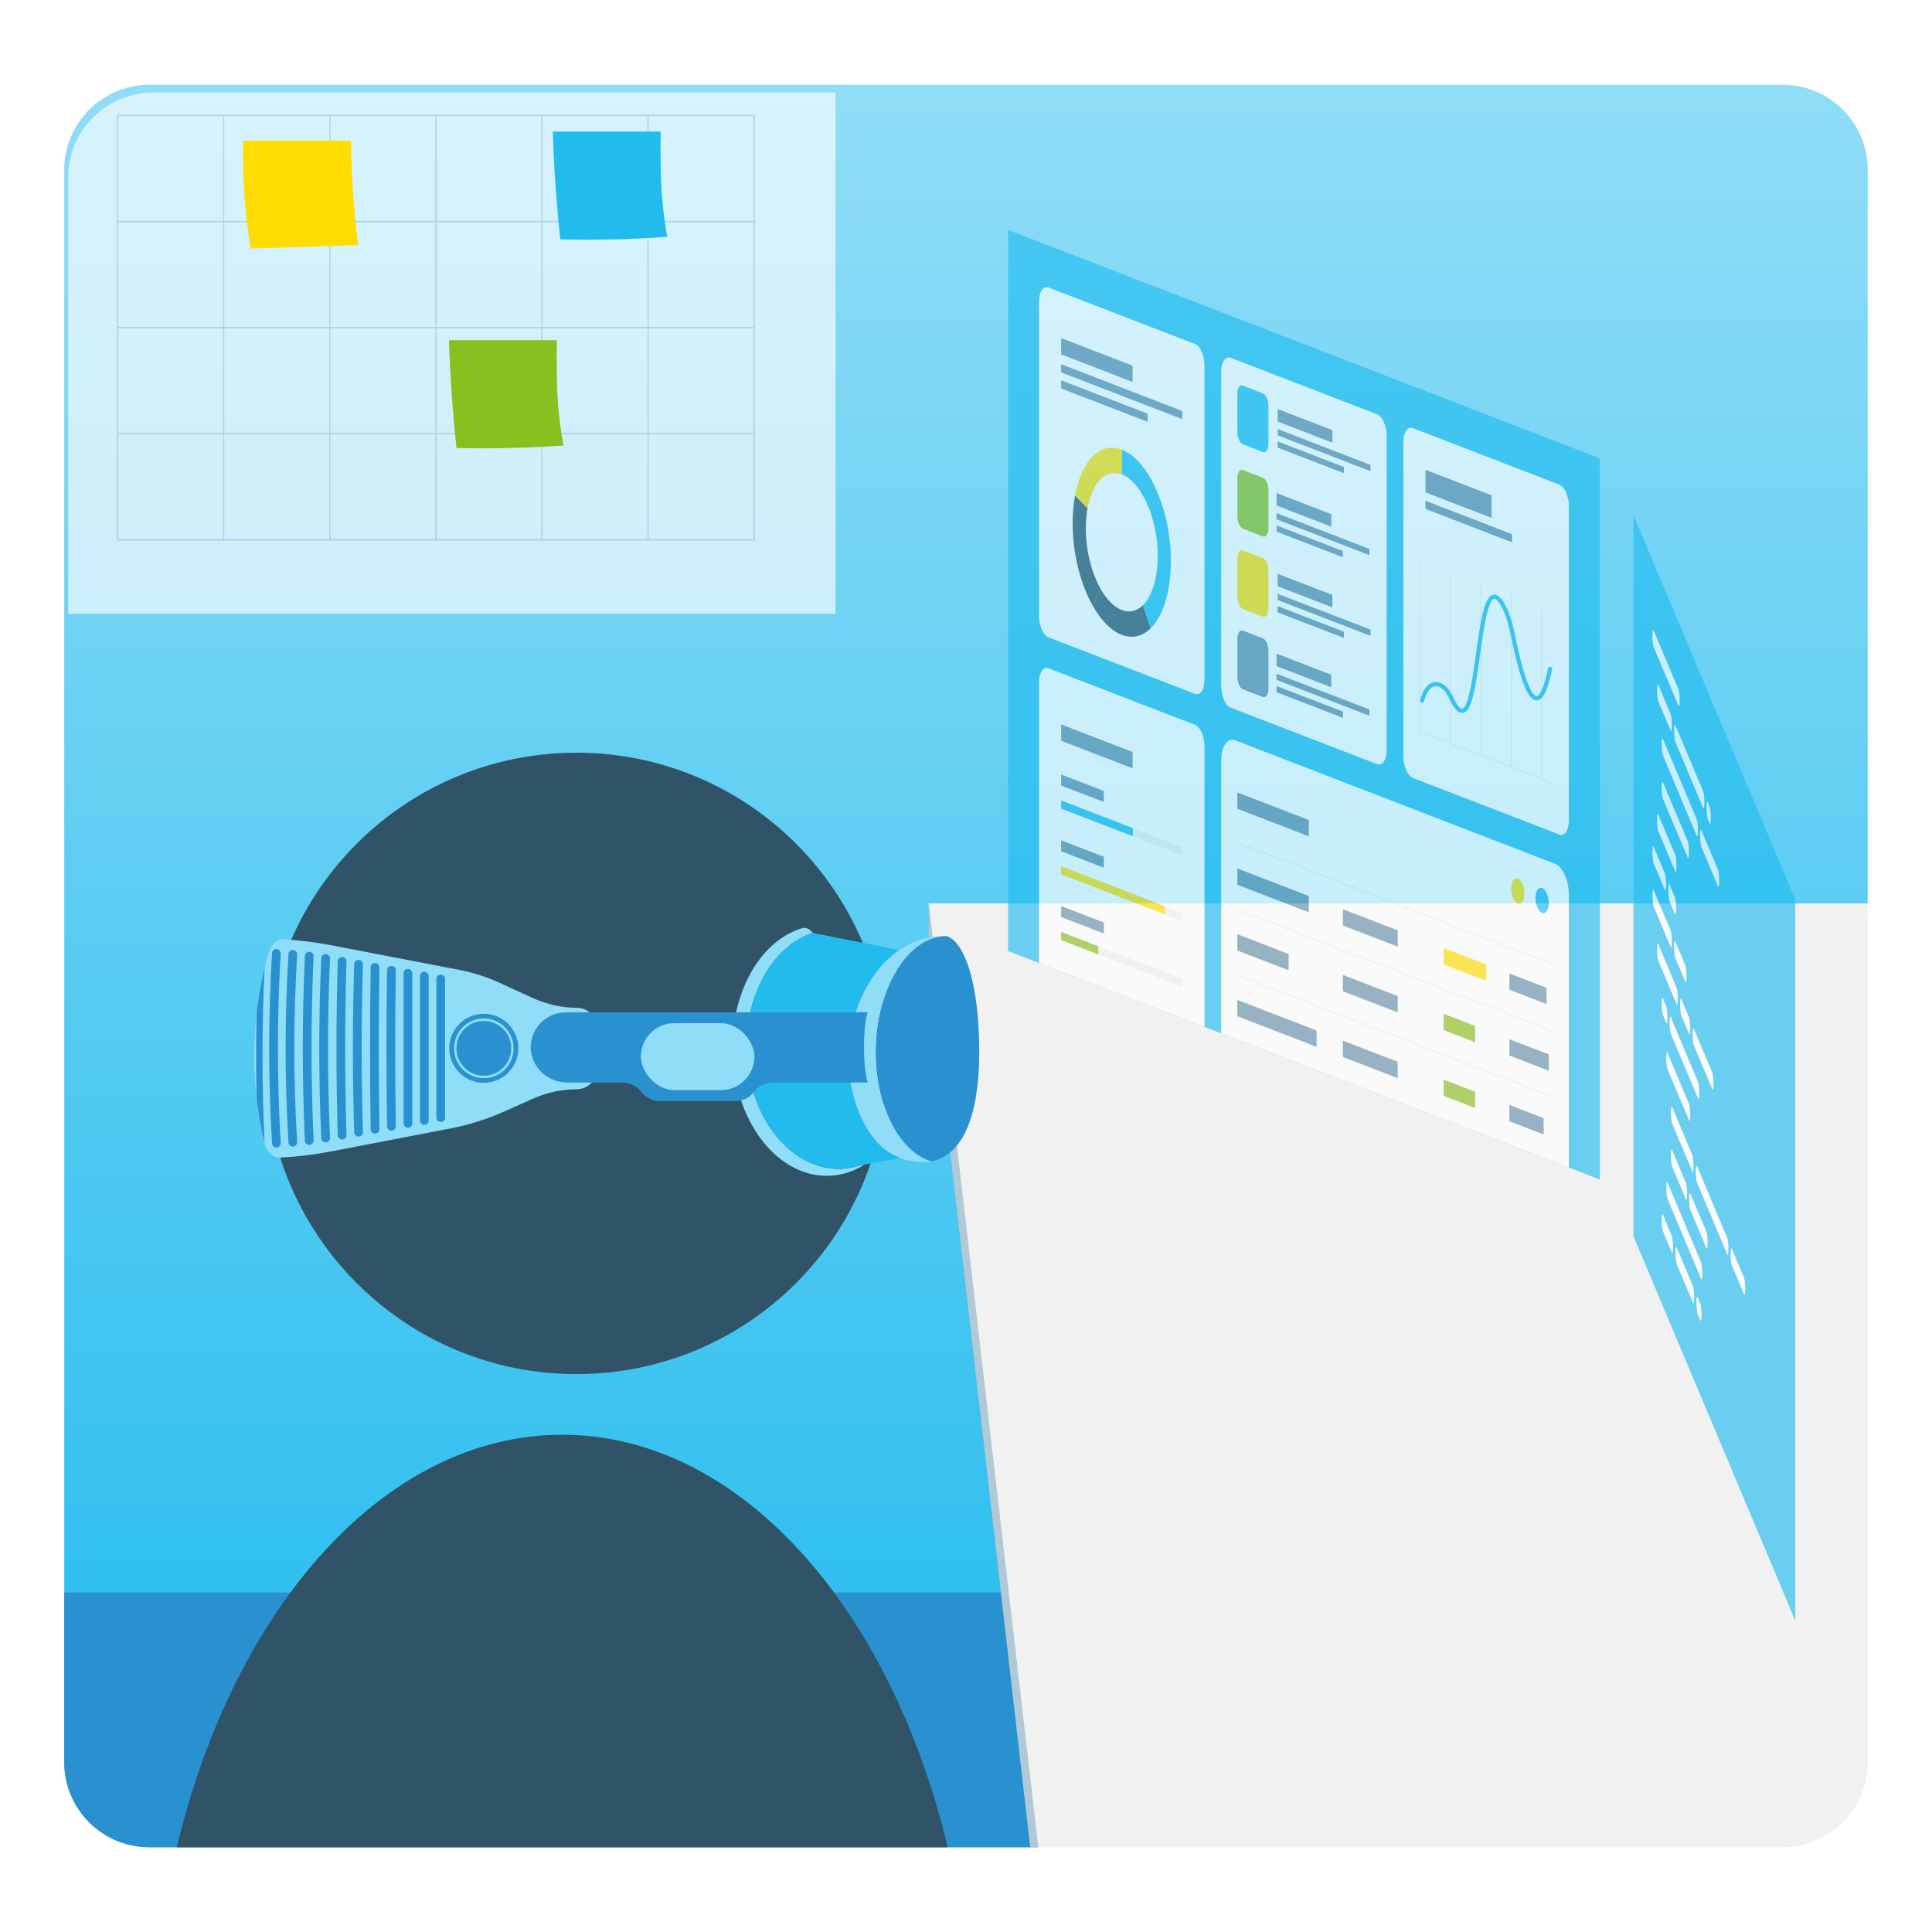 <?xml version="1.0" encoding="UTF-8"?>
<svg xmlns="http://www.w3.org/2000/svg" xmlns:xlink="http://www.w3.org/1999/xlink" id="Layer_1" data-name="Layer 1" viewBox="0 0 500 500">
  <defs>
    <style>
      .cls-1 {
        stroke: #eee;
        stroke-width: .28px;
      }

      .cls-1, .cls-2 {
        stroke-linecap: round;
      }

      .cls-1, .cls-2, .cls-3, .cls-4 {
        fill: none;
        stroke-miterlimit: 10;
      }

      .cls-2 {
        stroke: #21bbee;
        stroke-width: 1.08px;
      }

      .cls-5 {
        fill: url(#linear-gradient);
      }

      .cls-5, .cls-6, .cls-7, .cls-8, .cls-9, .cls-10, .cls-11, .cls-12, .cls-13, .cls-14, .cls-15, .cls-16, .cls-17, .cls-18, .cls-19, .cls-20, .cls-21, .cls-22, .cls-23, .cls-24 {
        stroke-width: 0px;
      }

      .cls-3 {
        stroke-width: .32px;
      }

      .cls-3, .cls-4 {
        stroke: #305367;
      }

      .cls-6 {
        filter: url(#drop-shadow-1);
        opacity: .8;
      }

      .cls-6, .cls-7, .cls-8, .cls-9, .cls-10, .cls-21, .cls-22, .cls-23, .cls-24 {
        fill-rule: evenodd;
      }

      .cls-6, .cls-18 {
        fill: #fff;
      }

      .cls-25 {
        filter: url(#drop-shadow-5);
      }

      .cls-4 {
        stroke-width: .26px;
      }

      .cls-26 {
        opacity: .19;
      }

      .cls-27 {
        opacity: .65;
      }

      .cls-7, .cls-14, .cls-22 {
        fill: #21bbee;
      }

      .cls-8, .cls-11 {
        fill: #2a91d0;
      }

      .cls-9, .cls-17, .cls-24 {
        fill: #f1f1f1;
      }

      .cls-10 {
        fill: #b3c8d5;
      }

      .cls-12 {
        fill: #555;
      }

      .cls-13, .cls-21 {
        fill: #88c01f;
      }

      .cls-15 {
        fill: #305367;
      }

      .cls-16 {
        fill: #90ddf7;
      }

      .cls-19, .cls-23 {
        fill: #fd0;
      }

      .cls-20 {
        fill: #6690aa;
      }

      .cls-21 {
        filter: url(#drop-shadow-3);
      }

      .cls-22 {
        filter: url(#drop-shadow-4);
      }

      .cls-23 {
        filter: url(#drop-shadow-2);
      }

      .cls-24 {
        filter: url(#drop-shadow-6);
      }
    </style>
    <linearGradient id="linear-gradient" x1="250" y1="21.94" x2="250" y2="478.06" gradientUnits="userSpaceOnUse">
      <stop offset="0" stop-color="#90ddf7"></stop>
      <stop offset="1" stop-color="#21bbee"></stop>
    </linearGradient>
    <filter id="drop-shadow-1" filterUnits="userSpaceOnUse">
      <feOffset dx="1" dy="2"></feOffset>
      <feGaussianBlur result="blur" stdDeviation="3"></feGaussianBlur>
      <feFlood flood-color="#000" flood-opacity=".04"></feFlood>
      <feComposite in2="blur" operator="in"></feComposite>
      <feComposite in="SourceGraphic"></feComposite>
    </filter>
    <filter id="drop-shadow-2" filterUnits="userSpaceOnUse">
      <feOffset dx="1" dy="2"></feOffset>
      <feGaussianBlur result="blur-2" stdDeviation="3"></feGaussianBlur>
      <feFlood flood-color="#000" flood-opacity=".08"></feFlood>
      <feComposite in2="blur-2" operator="in"></feComposite>
      <feComposite in="SourceGraphic"></feComposite>
    </filter>
    <filter id="drop-shadow-3" filterUnits="userSpaceOnUse">
      <feOffset dx="1" dy="2"></feOffset>
      <feGaussianBlur result="blur-3" stdDeviation="3"></feGaussianBlur>
      <feFlood flood-color="#000" flood-opacity=".08"></feFlood>
      <feComposite in2="blur-3" operator="in"></feComposite>
      <feComposite in="SourceGraphic"></feComposite>
    </filter>
    <filter id="drop-shadow-4" filterUnits="userSpaceOnUse">
      <feOffset dx="1" dy="2"></feOffset>
      <feGaussianBlur result="blur-4" stdDeviation="3"></feGaussianBlur>
      <feFlood flood-color="#000" flood-opacity=".08"></feFlood>
      <feComposite in2="blur-4" operator="in"></feComposite>
      <feComposite in="SourceGraphic"></feComposite>
    </filter>
    <filter id="drop-shadow-5" filterUnits="userSpaceOnUse">
      <feOffset dx="0" dy="23.33"></feOffset>
      <feGaussianBlur result="blur-5" stdDeviation="3.24"></feGaussianBlur>
      <feFlood flood-color="#2a91d0" flood-opacity=".13"></feFlood>
      <feComposite in2="blur-5" operator="in"></feComposite>
      <feComposite in="SourceGraphic"></feComposite>
    </filter>
    <filter id="drop-shadow-6" filterUnits="userSpaceOnUse">
      <feOffset dx="0" dy="26.41"></feOffset>
      <feGaussianBlur result="blur-6" stdDeviation="3.78"></feGaussianBlur>
      <feFlood flood-color="#2a91d0" flood-opacity=".13"></feFlood>
      <feComposite in2="blur-6" operator="in"></feComposite>
      <feComposite in="SourceGraphic"></feComposite>
    </filter>
  </defs>
  <path class="cls-5" d="m483.36,233.84h-243.01l28.34,244.22H38.63c-12.15,0-22-9.85-22-22V43.94c0-12.15,9.85-22,22-22h422.73c12.15,0,22,9.85,22,22v189.9Z"></path>
  <path class="cls-8" d="m266.63,478.06H38.63c-12.15,0-22-9.85-22-22v-43.93h242.41l7.59,65.93Z"></path>
  <path class="cls-6" d="m215.25,21.94v134.92H16.63V43.94c0-12.15,9.85-22,22-22h176.61Z"></path>
  <g class="cls-26">
    <rect class="cls-3" x="30.44" y="29.88" width="164.73" height="27.45"></rect>
    <rect class="cls-3" x="30.44" y="57.34" width="164.73" height="27.45"></rect>
    <rect class="cls-4" x="-10.74" y="71.07" width="109.82" height="27.45" transform="translate(128.96 40.63) rotate(90)"></rect>
    <rect class="cls-4" x="16.71" y="71.07" width="109.82" height="27.45" transform="translate(156.41 13.17) rotate(90)"></rect>
    <rect class="cls-4" x="44.17" y="71.07" width="109.82" height="27.45" transform="translate(183.87 -14.28) rotate(90)"></rect>
    <rect class="cls-4" x="71.62" y="71.07" width="109.82" height="27.45" transform="translate(211.32 -41.74) rotate(90)"></rect>
    <rect class="cls-4" x="99.08" y="71.07" width="109.82" height="27.45" transform="translate(238.78 -69.19) rotate(90)"></rect>
    <rect class="cls-4" x="126.53" y="71.07" width="109.82" height="27.45" transform="translate(266.23 -96.65) rotate(90)"></rect>
    <rect class="cls-3" x="30.44" y="84.79" width="164.73" height="27.45"></rect>
    <rect class="cls-3" x="30.44" y="112.25" width="164.73" height="27.45"></rect>
  </g>
  <path class="cls-23" d="m91.68,61.42c-9.26.3-18.52.6-27.78.9-.74-4.35-1.35-9.18-1.7-14.42-.32-4.84-.37-9.35-.25-13.48h27.9c.04,4.36.21,8.95.54,13.77.32,4.64.76,9.05,1.29,13.23Z"></path>
  <path class="cls-21" d="m144.8,113.29c-4.4.31-8.99.54-13.77.65-4.82.11-9.45.11-13.89,0-.5-4.63-.93-9.43-1.27-14.4-.32-4.64-.54-9.14-.67-13.5h27.9s-.08,7.49.09,12.34c.13,3.67.51,8.75,1.62,14.91Z"></path>
  <path class="cls-22" d="m171.67,59.3c-4.4.31-8.99.54-13.77.65-4.82.11-9.45.11-13.89,0-.5-4.63-.93-9.43-1.27-14.4-.32-4.64-.54-9.14-.67-13.5h27.9s-.08,7.49.09,12.34c.13,3.67.51,8.75,1.62,14.91Z"></path>
  <path class="cls-9" d="m483.37,233.84v222.22c0,12.15-9.85,22-22,22h-192.67l-28.34-244.22h243.01Z"></path>
  <g class="cls-25">
    <polygon class="cls-9" points="460.59 427.73 426.77 347.39 426.77 330.88 460.59 411.22 460.59 427.73"></polygon>
  </g>
  <polygon class="cls-24" points="406.02 312.91 268.89 259.98 268.89 249.88 406.02 302.81 406.02 312.91"></polygon>
  <g class="cls-27">
    <polygon class="cls-7" points="414.03 305.25 260.89 246.14 260.89 59.5 414.03 118.62 414.03 305.25"></polygon>
    <g>
      <path class="cls-18" d="m403.56,215.97l-37.91-14.63c-1.36-.52-2.46-3.03-2.46-5.59v-81.26c0-2.56,1.1-4.21,2.46-3.69l37.91,14.63c1.36.52,2.46,3.03,2.46,5.59v81.26c0,2.56-1.1,4.21-2.46,3.69Z"></path>
      <g>
        <path class="cls-18" d="m309.26,179.57l-37.91-14.63c-1.36-.52-2.46-3.03-2.46-5.59v-81.26c0-2.56,1.1-4.21,2.46-3.69l37.91,14.63c1.36.52,2.46,3.03,2.46,5.59v81.26c0,2.56-1.1,4.21-2.46,3.69Z"></path>
        <g>
          <path class="cls-14" d="m303.02,145.24c0,7.96-2.07,14.24-5.24,17.37l-2-5.98c2.32-2.28,3.84-6.87,3.84-12.71,0-1.9-.16-3.78-.45-5.6-1.21-7.51-4.72-13.94-8.85-15.54v-6.42c5.65,2.18,10.44,10.97,12.09,21.23.41,2.49.62,5.06.62,7.65Z"></path>
          <path class="cls-15" d="m297.78,162.6c-2.1,2.07-4.68,2.77-7.47,1.69s-5.38-3.77-7.47-7.46l2-4.42c1.54,2.7,3.42,4.67,5.47,5.46s3.93.28,5.47-1.24l2,5.97Z"></path>
          <path class="cls-15" d="m284.84,152.41l-2,4.42c-3.18-5.58-5.24-13.44-5.24-21.41,0-2.59.22-4.99.62-7.17l3.24,3.24c-.29,1.59-.45,3.35-.45,5.25,0,5.83,1.51,11.59,3.84,15.67Z"></path>
          <path class="cls-19" d="m290.31,116.36v6.42c-4.14-1.6-7.64,2.14-8.85,8.71l-3.24-3.24c1.65-8.97,6.44-14.07,12.09-11.89Z"></path>
        </g>
        <g>
          <polygon class="cls-20" points="293.11 98.85 274.62 91.71 274.62 87.49 293.11 94.63 293.11 98.85"></polygon>
          <polygon class="cls-20" points="305.99 108.48 274.62 96.37 274.62 94.26 305.99 106.37 305.99 108.48"></polygon>
          <polygon class="cls-20" points="297.02 109.17 274.62 100.53 274.62 98.42 297.02 107.07 297.02 109.17"></polygon>
        </g>
      </g>
      <g>
        <path class="cls-18" d="m356.41,197.77l-37.91-14.63c-1.36-.52-2.46-3.03-2.46-5.59v-81.26c0-2.56,1.1-4.21,2.46-3.69l37.91,14.63c1.36.52,2.46,3.03,2.46,5.59v81.26c0,2.56-1.1,4.21-2.46,3.69Z"></path>
        <g>
          <path class="cls-14" d="m326.85,116.98l-5.2-2.01c-.79-.3-1.43-1.76-1.43-3.24v-9.8c0-1.49.64-2.44,1.43-2.14l5.2,2.01c.79.3,1.43,1.76,1.43,3.24v9.8c0,1.49-.64,2.44-1.43,2.14Z"></path>
          <path class="cls-13" d="m326.85,138.83l-5.2-2.01c-.79-.3-1.43-1.76-1.43-3.24v-9.8c0-1.49.64-2.44,1.43-2.14l5.2,2.01c.79.3,1.43,1.76,1.43,3.24v9.8c0,1.49-.64,2.44-1.43,2.14Z"></path>
          <path class="cls-19" d="m326.85,159.61l-5.2-2.01c-.79-.3-1.43-1.76-1.43-3.24v-9.8c0-1.49.64-2.44,1.43-2.14l5.2,2.01c.79.3,1.43,1.76,1.43,3.24v9.8c0,1.49-.64,2.44-1.43,2.14Z"></path>
          <g>
            <polygon class="cls-20" points="344.82 114.56 330.65 109.09 330.65 105.86 344.82 111.33 344.82 114.56"></polygon>
            <polygon class="cls-20" points="354.69 121.94 330.65 112.66 330.65 111.04 354.69 120.32 354.69 121.94"></polygon>
            <polygon class="cls-20" points="347.81 122.47 330.65 115.85 330.65 114.23 347.81 120.86 347.81 122.47"></polygon>
          </g>
          <path class="cls-20" d="m326.85,180.39l-5.2-2.01c-.79-.3-1.43-1.76-1.43-3.24v-9.8c0-1.49.64-2.44,1.43-2.14l5.2,2.01c.79.3,1.43,1.76,1.43,3.24v9.8c0,1.49-.64,2.44-1.43,2.14Z"></path>
          <g>
            <polygon class="cls-20" points="344.54 177.86 330.37 172.39 330.37 169.16 344.54 174.63 344.54 177.86"></polygon>
            <polygon class="cls-20" points="354.41 185.24 330.37 175.96 330.37 174.35 354.41 183.62 354.41 185.24"></polygon>
            <polygon class="cls-20" points="347.53 185.77 330.37 179.15 330.37 177.54 347.53 184.16 347.53 185.77"></polygon>
          </g>
          <g>
            <polygon class="cls-20" points="344.54 136.3 330.37 130.83 330.37 127.6 344.54 133.07 344.54 136.3"></polygon>
            <polygon class="cls-20" points="354.41 143.68 330.37 134.4 330.37 132.79 354.41 142.07 354.41 143.68"></polygon>
            <polygon class="cls-20" points="347.53 144.22 330.37 137.59 330.37 135.98 347.53 142.6 347.53 144.22"></polygon>
          </g>
          <g>
            <polygon class="cls-20" points="344.82 157.19 330.65 151.72 330.65 148.49 344.82 153.96 344.82 157.19"></polygon>
            <polygon class="cls-20" points="354.69 164.57 330.65 155.29 330.65 153.68 354.69 162.95 354.69 164.57"></polygon>
            <polygon class="cls-20" points="347.81 165.1 330.65 158.48 330.65 156.86 347.81 163.49 347.81 165.1"></polygon>
          </g>
        </g>
      </g>
      <polygon class="cls-20" points="386.02 134.03 368.92 127.43 368.92 121.59 386.02 128.19 386.02 134.03"></polygon>
      <polyline class="cls-1" points="367.58 145.27 367.58 189.39 401.64 202.54"></polyline>
      <line class="cls-1" x1="375.43" y1="148.23" x2="375.43" y2="192.35"></line>
      <line class="cls-1" x1="383.29" y1="151.26" x2="383.29" y2="195.38"></line>
      <line class="cls-1" x1="391.14" y1="154.29" x2="391.14" y2="198.41"></line>
      <line class="cls-1" x1="398.99" y1="157.32" x2="398.99" y2="201.45"></line>
      <path class="cls-2" d="m368.05,181.3c1.38-5.5,5.22-5.52,7.4-.93,8.21,17.75,5.82-36.6,13.35-24.05,1.15,1.91,2.06,4.71,2.69,7.83,2.26,11.18,6.19,25.76,9.67,8.93"></path>
      <polygon class="cls-20" points="391.32 140.36 368.92 131.71 368.92 129.6 391.32 138.25 391.32 140.36"></polygon>
      <path class="cls-18" d="m406.02,231.65v70.5l-89.98-34.73v-70.5c0-3.71,1.6-6.11,3.57-5.35l82.85,31.98c1.97.76,3.57,4.39,3.57,8.1Z"></path>
      <path class="cls-18" d="m311.72,193.17v72.59l-42.83-16.53v-72.59c0-2.57,1.1-4.22,2.46-3.69l37.91,14.63c1.36.52,2.46,3.03,2.46,5.59Z"></path>
      <polygon class="cls-20" points="293.11 198.83 274.62 191.7 274.62 187.48 293.11 194.62 293.11 198.83"></polygon>
      <polygon class="cls-20" points="338.72 216.44 320.22 209.3 320.22 205.08 338.72 212.22 338.72 216.44"></polygon>
      <polygon class="cls-20" points="338.72 236.11 320.22 228.97 320.22 224.76 338.72 231.89 338.72 236.11"></polygon>
      <polygon class="cls-20" points="361.73 244.99 347.53 239.51 347.53 235.3 361.73 240.77 361.73 244.99"></polygon>
      <polygon class="cls-19" points="384.61 253.82 373.61 249.58 373.61 245.36 384.61 249.61 384.61 253.82"></polygon>
      <polygon class="cls-20" points="400.24 259.86 390.63 256.15 390.63 251.93 400.24 255.64 400.24 259.86"></polygon>
      <polygon class="cls-20" points="333.49 251.11 320.22 245.99 320.22 241.77 333.49 246.89 333.49 251.11"></polygon>
      <polygon class="cls-20" points="361.73 262.01 347.53 256.53 347.53 252.31 361.73 257.79 361.73 262.01"></polygon>
      <polygon class="cls-13" points="381.75 269.73 373.61 266.59 373.61 262.37 381.75 265.52 381.75 269.73"></polygon>
      <polygon class="cls-20" points="400.82 277.1 390.63 273.16 390.63 268.95 400.82 272.88 400.82 277.1"></polygon>
      <polygon class="cls-20" points="340.73 270.92 320.22 263 320.22 258.78 340.73 266.7 340.73 270.92"></polygon>
      <polygon class="cls-20" points="361.73 279.02 347.53 273.54 347.53 269.32 361.73 274.8 361.73 279.02"></polygon>
      <polygon class="cls-13" points="381.75 286.75 373.61 283.6 373.61 279.39 381.75 282.53 381.75 286.75"></polygon>
      <polygon class="cls-20" points="399.49 293.59 390.63 290.18 390.63 285.96 399.49 289.38 399.49 293.59"></polygon>
      <polygon class="cls-17" points="305.99 221.37 274.62 209.26 274.62 207.15 305.99 219.26 305.99 221.37"></polygon>
      <polygon class="cls-14" points="293.21 216.44 274.62 209.26 274.62 207.15 293.21 214.33 293.21 216.44"></polygon>
      <polygon class="cls-20" points="285.67 207.55 274.62 203.29 274.62 200.45 285.67 204.71 285.67 207.55"></polygon>
      <polygon class="cls-17" points="305.99 238.38 274.62 226.27 274.62 224.17 305.99 236.28 305.99 238.38"></polygon>
      <polygon class="cls-19" points="301.43 236.62 274.62 226.27 274.62 224.17 301.43 234.52 301.43 236.62"></polygon>
      <polygon class="cls-20" points="285.67 224.57 274.62 220.3 274.62 217.46 285.67 221.73 285.67 224.57"></polygon>
      <polygon class="cls-17" points="305.99 255.4 274.62 243.29 274.62 241.18 305.99 253.29 305.99 255.4"></polygon>
      <polygon class="cls-13" points="284.23 247 274.62 243.29 274.62 241.18 284.23 244.89 284.23 247"></polygon>
      <polygon class="cls-20" points="285.67 241.58 274.62 237.32 274.62 234.47 285.67 238.74 285.67 241.58"></polygon>
      <line class="cls-1" x1="320.37" y1="235.43" x2="401.7" y2="266.82"></line>
      <line class="cls-1" x1="320.37" y1="218.11" x2="401.7" y2="249.5"></line>
      <line class="cls-1" x1="320.37" y1="252.44" x2="401.7" y2="283.83"></line>
      <ellipse class="cls-14" cx="399.1" cy="233.04" rx="1.67" ry="3.32" transform="translate(-28.46 57.6) rotate(-7.97)"></ellipse>
      <ellipse class="cls-19" cx="392.81" cy="230.61" rx="1.67" ry="3.32" transform="translate(-28.18 56.7) rotate(-7.97)"></ellipse>
    </g>
  </g>
  <polygon class="cls-10" points="268.69 478.06 266.63 478.06 259.05 412.13 240.36 249.76 240.36 233.84 261.05 412.13 268.69 478.06"></polygon>
  <g>
    <path class="cls-15" d="m245.27,478.06H45.75c14.93-62.3,53.97-106.75,99.76-106.75s84.82,44.45,99.75,106.75Z"></path>
    <path class="cls-15" d="m229.57,275.21c0,44.41-36,80.41-80.41,80.41-34.2,0-63.42-21.36-75.04-51.47-.54-1.4-1.04-2.81-1.49-4.24-1.52-4.71-2.62-9.62-3.25-14.67-.41-3.29-.62-6.64-.62-10.03s.21-6.75.62-10.03c.62-5.07,1.74-10.01,3.27-14.76.91-2.84,1.97-5.6,3.19-8.27,12.62-27.92,40.7-47.35,73.32-47.35,44.41,0,80.41,36,80.41,80.41Z"></path>
    <path class="cls-16" d="m155.74,269.14v4.18c0,4.71-2.87,8.59-6.44,8.58-3.89,0-7.75.83-11.44,2.47l-7.5,3.34c-4.42,1.97-8.96,3.4-13.57,4.29l-30.95,5.96c-4.42.85-8.87,1.4-13.32,1.62-1.82.1-3.5-1.36-4.04-3.66,0-.01,0-.02,0-.03,0-.02,0-.05-.02-.07-.56-2.29-1.04-4.63-1.43-7.01-.25-1.52-.47-3.07-.64-4.63-.07-.59-.13-1.19-.18-1.78-.29-3.01-.43-6.07-.43-9.19s.15-6.18.43-9.19c.05-.59.11-1.19.18-1.77.17-1.57.39-3.11.64-4.63.39-2.41.87-4.78,1.44-7.1.34-1.38.7-2.75,1.1-4.08.62-2.14,2.25-3.47,3.98-3.35,4.11.25,8.21.78,12.29,1.56l33.02,6.36c3.62.7,7.18,1.84,10.63,3.43l8.67,3.97c3.63,1.6,7.43,2.41,11.26,2.41,1.75,0,3.32.94,4.46,2.44,1.14,1.51,1.84,3.6,1.84,5.9Z"></path>
    <path class="cls-11" d="m68.49,295.89s0-.05-.02-.07c-.56-2.29-1.04-4.63-1.43-7.01-.25-1.52-.47-3.07-.64-4.63-.16-7.31-.16-14.62,0-21.93.17-1.57.39-3.11.64-4.63.39-2.41.87-4.78,1.44-7.1-.72,15.11-.72,30.27,0,45.38Z"></path>
    <path class="cls-11" d="m71.59,296.99s0,0,.01,0c.62-.04,1.09-.57,1.05-1.19-.98-16.32-.98-32.68,0-49,.04-.62-.43-1.16-1.05-1.19,0,0,0,0-.01,0-.62-.04-1.15.44-1.19,1.06-.99,16.41-.99,32.86,0,49.27.04.62.57,1.1,1.19,1.06Z"></path>
    <path class="cls-11" d="m75.84,296.73s0,0,.01,0c.62-.04,1.09-.57,1.05-1.19-.97-16.14-.97-32.33,0-48.48.04-.62-.43-1.16-1.05-1.19,0,0,0,0-.01,0-.62-.04-1.16.44-1.19,1.06-.98,16.24-.98,32.51,0,48.75.04.62.57,1.1,1.19,1.06Z"></path>
    <path class="cls-11" d="m80.08,296.27s0,0,.01,0c.62-.03,1.1-.56,1.07-1.18-.71-15.86-.71-31.74,0-47.6.03-.62-.45-1.15-1.07-1.18,0,0,0,0-.01,0-.62-.03-1.15.45-1.18,1.08-.72,15.93-.72,31.88,0,47.81.03.62.56,1.11,1.18,1.08Z"></path>
    <path class="cls-11" d="m84.33,295.66s0,0,.01,0c.62-.03,1.1-.56,1.07-1.18-.69-15.45-.69-30.93,0-46.38.03-.62-.45-1.15-1.07-1.18,0,0,0,0-.01,0-.62-.03-1.15.45-1.18,1.08-.7,15.52-.7,31.06,0,46.58.03.62.56,1.11,1.18,1.08Z"></path>
    <path class="cls-11" d="m88.57,294.9s0,0,.01,0c.62-.02,1.11-.54,1.09-1.16-.45-14.96-.45-29.93,0-44.89.02-.62-.47-1.14-1.09-1.16,0,0,0,0-.01,0-.62-.02-1.14.47-1.16,1.09-.45,15-.45,30.02,0,45.02.02.62.54,1.11,1.16,1.09Z"></path>
    <path class="cls-11" d="m92.82,294.14s0,0,.01,0c.62-.02,1.11-.54,1.09-1.16-.43-14.46-.43-28.92,0-43.38.02-.62-.47-1.14-1.09-1.16,0,0,0,0-.01,0-.62-.02-1.14.47-1.16,1.09-.43,14.5-.43,29.01,0,43.52.02.62.54,1.11,1.16,1.09Z"></path>
    <path class="cls-11" d="m97.07,293.37s0,0,.01,0c.62,0,1.12-.52,1.11-1.14-.21-13.96-.21-27.92,0-41.87,0-.62-.49-1.13-1.11-1.14,0,0,0,0-.01,0-.62,0-1.13.49-1.14,1.11-.21,13.98-.21,27.96,0,41.94,0,.62.52,1.12,1.14,1.11Z"></path>
    <path class="cls-11" d="m101.31,292.62s0,0,.01,0c.62-.01,1.12-.52,1.11-1.14-.2-13.46-.2-26.91,0-40.37,0-.62-.49-1.13-1.11-1.14,0,0,0,0-.01,0-.62-.01-1.13.49-1.14,1.11-.2,13.48-.2,26.96,0,40.44,0,.62.52,1.12,1.14,1.11Z"></path>
    <rect class="cls-11" x="104.43" y="250.74" width="2.26" height="41.11" rx="1.11" ry="1.11" transform="translate(211.13 542.59) rotate(-180)"></rect>
    <path class="cls-16" d="m223.72,301.4c-2.75,1.74-5.81,2.76-9.06,2.89-13.09.54-24.31-13.52-25.06-31.42-.63-15.09,6.39-28.09,16.46-32.12.63-.25,1.27-.47,1.92-.64.97.02,1.82.54,2.38,1.32-1.96.64-3.81,1.61-5.51,2.87-7.35,5.43-12.11,16.11-11.59,28.18.71,17.11,11.69,30.53,24.51,30,1.65-.06,3.25-.37,4.79-.87l1.17-.21Z"></path>
    <path class="cls-14" d="m233.03,299.68l-9.31,1.71-1.17.21c-1.54.51-3.14.81-4.79.87-12.82.53-23.8-12.9-24.51-30-.52-12.07,4.24-22.75,11.59-28.18,1.7-1.26,3.55-2.23,5.51-2.87l22.38,4.47c-2.64,1.8-4.99,4.2-6.96,7.08-3.46,5.04-5.72,11.5-6.11,18.65-.43,7.83,1.45,15.1,4.89,20.72,2.01,3.29,4.91,6,8.49,7.34Z"></path>
    <path class="cls-16" d="m244.97,242.27c-.59,0-1.17.05-1.74.14-2.66.43-5.16,1.81-7.38,3.95-5.26,5.04-8.9,14.27-9.13,24.92-.27,12.83,4.52,23.87,11.43,28,.86.51,1.75.92,2.67,1.22.06.02.15.05.21.06-1.06.15-2.14.2-3.24.14-1.21-.06-2.38-.26-3.51-.58-4.14-1.15-7.5-4.09-9.74-7.76-3.44-5.62-5.32-12.88-4.89-20.72.39-7.14,2.65-13.61,6.11-18.65,4.7-6.88,11.66-11.1,19.2-10.72Z"></path>
    <path class="cls-11" d="m253.42,272.13c.01,20.14-6.07,26.87-11.7,28.28-.15.04-.67.14-.68.14-.06-.01-.15-.04-.21-.06-.92-.3-1.81-.71-2.67-1.22-6.91-4.13-11.7-15.16-11.43-28,.22-10.64,3.87-19.88,9.13-24.92,2.22-2.14,4.72-3.52,7.38-3.95.57-.09,1.15-.14,1.74-.14.01,0,.27.08.34.11.54.24,1.08.59,1.64,1.11,4.15,4.03,6.47,15.2,6.47,28.65Z"></path>
    <rect class="cls-11" x="108.68" y="251.49" width="2.26" height="39.61" rx="1.09" ry="1.09" transform="translate(219.62 542.59) rotate(-180)"></rect>
    <rect class="cls-11" x="112.93" y="252.24" width="2.26" height="38.1" rx="1.07" ry="1.07" transform="translate(228.12 542.59) rotate(-180)"></rect>
    <path class="cls-11" d="m224.6,261.97s-.99,1.97-.99,9,.99,9.18.99,9.18h-24.6c-1.78,0-3.48.79-4.63,2.15l-.43.51c-1.15,1.36-2.84,2.15-4.63,2.15h-19.51c-1.9,0-3.68-.89-4.83-2.4h0c-1.14-1.51-2.93-2.4-4.83-2.4h-14.38c-5.08,0-9.49-4.16-9.41-9.23.04-2.45,1.05-4.67,2.66-6.28,1.65-1.65,3.93-2.66,6.43-2.66h78.14Z"></path>
    <rect class="cls-16" x="165.85" y="264.8" width="29.39" height="17.31" rx="8.65" ry="8.65"></rect>
    <circle class="cls-11" cx="125.21" cy="271.3" r="8.93"></circle>
    <circle class="cls-16" cx="125.21" cy="271.3" r="7.72"></circle>
    <circle class="cls-11" cx="125.21" cy="271.3" r="7.09"></circle>
  </g>
  <g class="cls-27">
    <path class="cls-12" d="m441.17,348.55s0,.02,0,.02c-.02-.02-.03-.04-.05-.06.01.02.03.03.05.04Z"></path>
    <polygon class="cls-7" points="464.63 419.45 422.73 319.93 422.73 133.3 464.63 232.81 464.63 419.45"></polygon>
    <g>
      <path class="cls-18" d="m434.39,182.7l-6.43-15.27c-.17-.41-.31-1.69-.31-2.87s.14-1.81.31-1.4l6.43,15.27c.17.41.31,1.69.31,2.87s-.14,1.81-.31,1.4Z"></path>
      <path class="cls-18" d="m432.37,189.1l-3.21-7.63c-.17-.41-.31-1.69-.31-2.87s.14-1.81.31-1.4l3.21,7.63c.17.41.31,1.69.31,2.87s-.14,1.81-.31,1.4Z"></path>
      <path class="cls-18" d="m440.78,209.08l-7.22-17.15c-.17-.41-.31-1.69-.31-2.87s.14-1.81.31-1.4l7.22,17.15c.17.41.31,1.69.31,2.87s-.14,1.81-.31,1.4Z"></path>
      <path class="cls-18" d="m442.45,213.05l-.48-1.13c-.17-.41-.31-1.69-.31-2.87s.14-1.81.31-1.4l.48,1.13c.17.41.31,1.69.31,2.87s-.14,1.81-.31,1.4Z"></path>
      <path class="cls-18" d="m439.11,216.29l-8.76-20.8c-.17-.41-.31-1.69-.31-2.87s.14-1.81.31-1.4l8.76,20.8c.17.41.31,1.69.31,2.87s-.14,1.81-.31,1.4Z"></path>
      <path class="cls-18" d="m444.62,229.4l-4.32-10.27c-.17-.41-.31-1.69-.31-2.87s.14-1.81.31-1.4l4.32,10.27c.17.41.31,1.69.31,2.87s-.14,1.81-.31,1.4Z"></path>
      <path class="cls-18" d="m436.78,221.96l-6.43-15.27c-.17-.41-.31-1.69-.31-2.87s.14-1.81.31-1.4l6.43,15.27c.17.41.31,1.69.31,2.87s-.14,1.81-.31,1.4Z"></path>
      <path class="cls-18" d="m433.56,225.52l-4.41-10.47c-.17-.41-.31-1.69-.31-2.87s.14-1.81.31-1.4l4.41,10.47c.17.41.31,1.69.31,2.87s-.14,1.81-.31,1.4Z"></path>
      <path class="cls-18" d="m430.87,230.32l-2.91-6.92c-.17-.41-.31-1.69-.31-2.87s.14-1.81.31-1.4l2.91,6.92c.17.41.31,1.69.31,2.87s-.14,1.81-.31,1.4Z"></path>
      <path class="cls-18" d="m433.46,236.47l-1.39-3.31c-.17-.41-.31-1.69-.31-2.87s.14-1.81.31-1.4l1.39,3.31c.17.41.31,1.69.31,2.87s-.14,1.81-.31,1.4Z"></path>
      <path class="cls-18" d="m432.37,245.06l-4.41-10.46c-.17-.41-.31-1.69-.31-2.87s.14-1.81.31-1.4l4.41,10.46c.17.41.31,1.69.31,2.87s-.14,1.81-.31,1.4Z"></path>
      <path class="cls-18" d="m436.16,254.09l-2.6-6.19c-.17-.41-.31-1.69-.31-2.87s.14-1.81.31-1.4l2.6,6.19c.17.41.31,1.69.31,2.87s-.14,1.81-.31,1.4Z"></path>
      <path class="cls-18" d="m433.92,259.95l-4.76-11.32c-.17-.41-.31-1.69-.31-2.87s.14-1.81.31-1.4l4.76,11.32c.17.41.31,1.69.31,2.87s-.14,1.81-.31,1.4Z"></path>
      <path class="cls-18" d="m437.13,267.58l-2.02-4.8c-.17-.41-.31-1.69-.31-2.87s.14-1.81.31-1.4l2.02,4.8c.17.41.31,1.69.31,2.87s-.14,1.81-.31,1.4Z"></path>
      <path class="cls-18" d="m443.15,281.89l-4.79-11.37c-.17-.41-.31-1.69-.31-2.87s.14-1.81.31-1.4l4.79,11.37c.17.41.31,1.69.31,2.87s-.14,1.81-.31,1.4Z"></path>
      <path class="cls-18" d="m431.23,264.74l-.88-2.08c-.17-.41-.31-1.69-.31-2.87s.14-1.81.31-1.4l.88,2.08c.17.41.31,1.69.31,2.87s-.14,1.81-.31,1.4Z"></path>
      <path class="cls-18" d="m439.46,284.3l-7.07-16.8c-.17-.41-.31-1.69-.31-2.87s.14-1.81.31-1.4l7.07,16.8c.17.41.31,1.69.31,2.87s-.14,1.81-.31,1.4Z"></path>
      <path class="cls-18" d="m437.13,289.97l-5.59-13.27c-.17-.41-.31-1.69-.31-2.87s.14-1.81.31-1.4l5.59,13.27c.17.41.31,1.69.31,2.87s-.14,1.81-.31,1.4Z"></path>
      <path class="cls-18" d="m437.97,303.16l-5.23-12.43c-.17-.41-.31-1.69-.31-2.87s.14-1.81.31-1.4l5.23,12.43c.17.41.31,1.69.31,2.87s-.14,1.81-.31,1.4Z"></path>
      <path class="cls-18" d="m447,324.61l-7.83-18.61c-.17-.41-.31-1.69-.31-2.87s.14-1.81.31-1.4l7.83,18.61c.17.41.31,1.69.31,2.87s-.14,1.81-.31,1.4Z"></path>
      <path class="cls-18" d="m451.36,334.96l-3.16-7.51c-.17-.41-.31-1.69-.31-2.87s.14-1.81.31-1.4l3.16,7.51c.17.41.31,1.69.31,2.87s-.14,1.81-.31,1.4Z"></path>
      <path class="cls-18" d="m436.31,310.4l-3.57-8.48c-.17-.41-.31-1.69-.31-2.87s.14-1.81.31-1.4l3.57,8.48c.17.41.31,1.69.31,2.87s-.14,1.81-.31,1.4Z"></path>
      <path class="cls-18" d="m441.62,323.02l-4.18-9.93c-.17-.41-.31-1.69-.31-2.87s.14-1.81.31-1.4l4.18,9.93c.17.41.31,1.69.31,2.87s-.14,1.81-.31,1.4Z"></path>
      <path class="cls-18" d="m440.24,330.94l-8.69-20.65c-.17-.41-.31-1.69-.31-2.87s.14-1.81.31-1.4l8.69,20.65c.17.41.31,1.69.31,2.87s-.14,1.81-.31,1.4Z"></path>
      <path class="cls-18" d="m432.67,324.14l-2.32-5.5c-.17-.41-.31-1.69-.31-2.87s.14-1.81.31-1.4l2.32,5.5c.17.41.31,1.69.31,2.87s-.14,1.81-.31,1.4Z"></path>
      <path class="cls-18" d="m438.13,337.11l-4.22-10.03c-.17-.41-.31-1.69-.31-2.87s.14-1.81.31-1.4l4.22,10.03c.17.41.31,1.69.31,2.87s-.14,1.81-.31,1.4Z"></path>
      <path class="cls-18" d="m440.06,341.7l-.71-1.68c-.17-.41-.32-1.71-.32-2.89s.13-1.82.3-1.41l.72,1.71c.17.41.31,1.69.31,2.87s-.14,1.81-.31,1.4Z"></path>
    </g>
  </g>
</svg>

